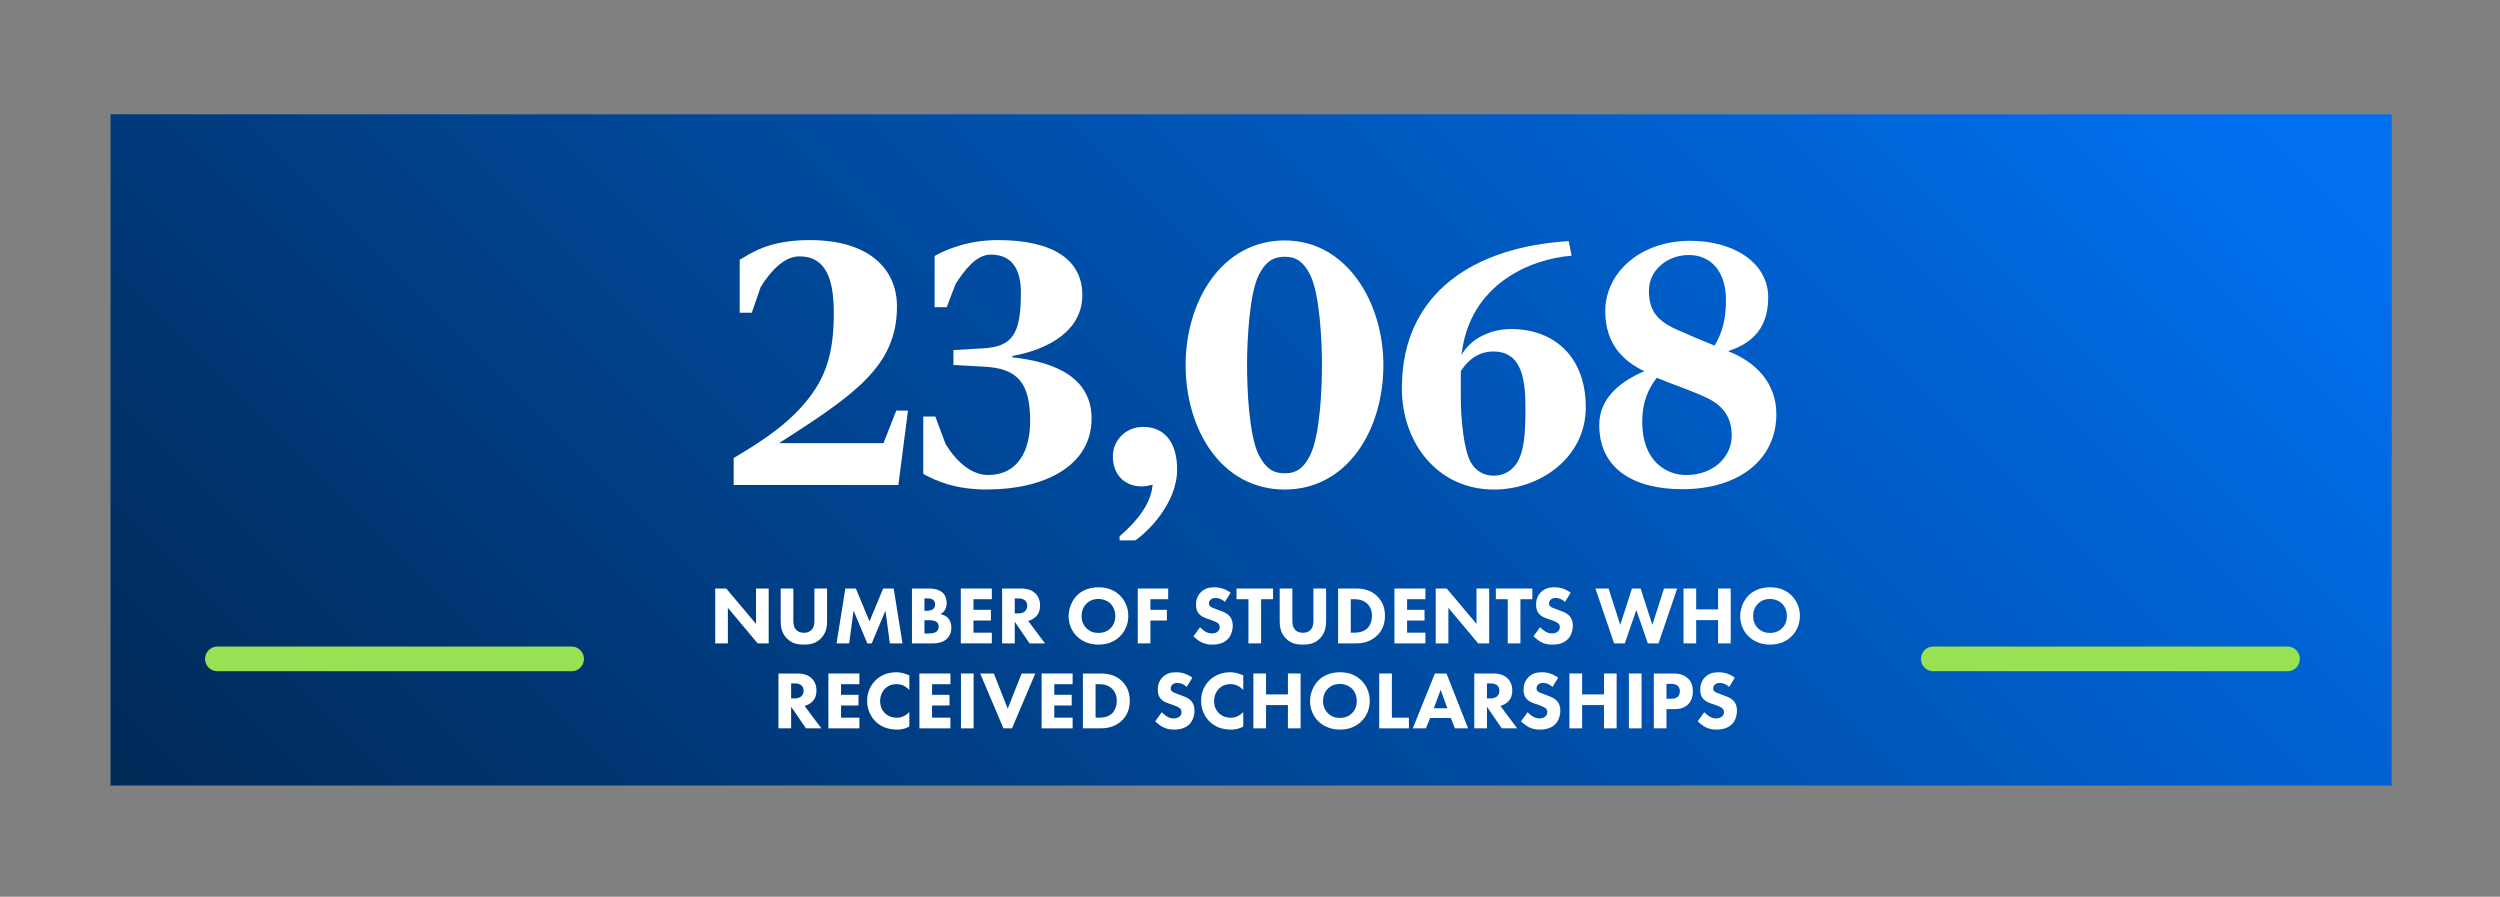 <?xml version="1.0" encoding="UTF-8"?>
<svg id="Layer_1" data-name="Layer 1" xmlns="http://www.w3.org/2000/svg" xmlns:xlink="http://www.w3.org/1999/xlink" viewBox="0 0 911.95 327.11">
  <rect x="0" y="0" width="911.95" height="327.11" fill="#808080" stroke="none"/>
  <defs>
    <style>
      .cls-1 {
        fill: url(#linear-gradient);
      }

      .cls-2 {
        fill: #fff;
      }

      .cls-3 {
        fill: none;
        stroke: #97e152;
        stroke-linecap: round;
        stroke-miterlimit: 10;
        stroke-width: 9px;
      }
    </style>
    <linearGradient id="linear-gradient" x1="185.07" y1="435.44" x2="702.07" y2="-81.56" gradientUnits="userSpaceOnUse">
      <stop offset="0" stop-color="#002855"/>
      <stop offset="1" stop-color="#0070f0"/>
    </linearGradient>
  </defs>
  <rect class="cls-1" x="40.33" y="41.7" width="832.11" height="244.84"/>
  <g>
    <path class="cls-2" d="M327.73,176.93h-60.1v-9.84c7.51-4.54,18-10.73,25.64-19.69,8.42-9.72,10.88-19.31,10.88-33.19,0-11.61-2.46-20.7-12.56-20.7-5.83,0-10.88,5.93-14.12,11.23l-3.24,9.34h-4.4v-19.31c3.76-2.15,10.23-7.19,25.51-7.19,21.63,0,31.86,10.47,31.86,24.23,0,21.96-15.93,32.43-43,49.84h38.08l4.66-11.86h4.27l-3.5,27.13Z"/>
    <path class="cls-2" d="M360.23,178.57c-12.04,0-18.65-3.15-23.44-5.68v-20.95h4.4l3.76,10.09c4.14,6.69,9.58,11.23,15.41,11.23,11.27,0,15.41-9.21,15.41-19.69,0-13.88-4.53-19.18-16.71-19.81l-11.27-.63v-5.43l10.88-.63c10.75-.63,13.73-5.3,13.73-20.32,0-8.2-2.98-13.88-11.01-13.88-5.31,0-9.58,5.68-12.82,10.73l-3.24,8.46h-4.4v-18.68c3.76-2.15,11.92-5.8,23.05-5.8,20.59,0,30.83,7.45,30.83,20.06s-11.66,19.69-25.51,22.21v.5c16.58,1.77,28.88,7.95,28.88,22.33,0,17.67-17.87,25.87-37.95,25.87Z"/>
    <path class="cls-2" d="M414.11,197.12h-5.7v-1.51c6.22-5.3,11.53-11.86,12.04-18.8-1.17.25-2.46.63-3.88.63-6.48,0-10.62-4.42-10.62-10.98,0-5.93,4.79-10.73,11.01-10.73,8.16,0,12.43,6.06,12.43,15.52,0,12.37-10.75,22.84-15.28,25.87Z"/>
    <path class="cls-2" d="M468.63,178.57c-23.18,0-36.14-21.96-36.14-45.43s13.34-45.43,36.14-45.43,36,22.84,36,45.43c0,23.98-13.34,45.43-36,45.43ZM477.96,100.34c-2.46-4.92-5.18-6.69-9.33-6.69s-6.99,1.77-9.46,6.69c-3.37,6.69-4.27,23.47-4.27,32.81s.78,25.74,4.27,32.81c2.46,4.8,5.18,6.69,9.46,6.69s6.99-1.89,9.33-6.69c3.5-7.07,4.27-23.72,4.27-32.81,0-9.59-.91-26-4.27-32.81Z"/>
    <path class="cls-2" d="M544.91,178.57c-20.2,0-33.54-16.66-33.54-36.97,0-35.08,26.81-51.61,60.87-53.63l1.04,5.3c-14.76,1.14-37.3,10.22-40.15,36.22,3.5-6.18,10.75-9.46,18.13-9.46,15.54,0,27.2,9.97,27.2,28.52s-16.84,30.03-33.54,30.03ZM544.79,128.22c-4.66,0-8.81,2.27-11.92,7.19v9.84c0,7.82,1.17,19.05,3.63,23.35,1.81,3.28,4.92,4.92,8.42,4.92,3.76,0,7.12-2.02,8.94-5.55,1.94-3.91,2.59-8.96,2.59-18.68s-.78-21.07-11.66-21.07Z"/>
    <path class="cls-2" d="M613.68,178.45c-17.23,0-30.31-7.07-30.31-23.47,0-10.09,8.29-16.15,16.45-19.56-7.9-3.79-14.25-10.1-14.25-21.96,0-13.63,12.3-25.62,31.08-25.62,15.54,0,28.36,7.82,28.36,20.7s-7.9,17.29-14.64,19.56c10.1,3.91,17.61,11.61,17.61,22.97,0,16.53-13.6,27.38-34.32,27.38ZM621.84,144.76c-4.92-2.27-11.66-4.54-17.48-6.94-2.85,3.66-5.31,8.46-5.31,16.15,0,14.01,8.55,19.31,16.06,19.31,9.71,0,16.58-6.44,16.58-14.39,0-5.68-2.2-10.73-9.84-14.13ZM629.61,109.55c0-10.47-5.44-16.53-13.6-16.53-7.51,0-14.51,5.3-14.51,13,0,6.31,2.07,10.6,9.97,14.13,4.01,1.77,8.68,3.79,13.99,5.93,2.72-4.54,4.14-9.59,4.14-16.53Z"/>
  </g>
  <g>
    <path class="cls-2" d="M260.9,234.69v-20.01h4.02l10.86,12.9v-12.9h4.62v20.01h-4.02l-10.86-12.96v12.96h-4.62Z"/>
    <path class="cls-2" d="M301.7,226.53c0,1.92-.24,4.29-2.22,6.33-1.92,1.98-4.14,2.28-6.24,2.28s-4.32-.3-6.24-2.28c-1.98-2.04-2.22-4.41-2.22-6.33v-11.85h4.62v11.73c0,.87.06,2.34,1.05,3.36.81.87,1.92,1.05,2.79,1.05s1.98-.18,2.79-1.05c.99-1.02,1.05-2.49,1.05-3.36v-11.73h4.62v11.85Z"/>
    <path class="cls-2" d="M305.15,234.69l3.21-20.01h3.84l4.98,11.97,4.98-11.97h3.84l3.21,20.01h-4.62l-1.59-11.94-5.01,11.94h-1.62l-5.01-11.94-1.59,11.94h-4.62Z"/>
    <path class="cls-2" d="M338.78,214.68c1.08,0,3.54.06,5.1,1.53,1.29,1.23,1.44,2.91,1.44,3.78,0,.78-.12,1.68-.66,2.55-.51.84-1.2,1.26-1.68,1.47.96.15,2.04.63,2.76,1.35.66.66,1.29,1.8,1.29,3.57,0,2.01-.78,3.27-1.56,4.05-1.65,1.59-4.05,1.71-5.28,1.71h-7.53v-20.01h6.12ZM337.22,222.81h.75c.63,0,1.68-.09,2.34-.57.42-.3.81-.9.81-1.77s-.42-1.41-.78-1.68c-.66-.51-1.56-.51-2.4-.51h-.72v4.53ZM337.22,231.09h1.11c1.17,0,2.58-.03,3.42-.81.42-.39.66-.96.66-1.68,0-.81-.33-1.35-.63-1.62-.81-.75-2.37-.75-3.3-.75h-1.26v4.86Z"/>
    <path class="cls-2" d="M361.79,218.58h-6.69v3.87h6.36v3.9h-6.36v4.44h6.69v3.9h-11.31v-20.01h11.31v3.9Z"/>
    <path class="cls-2" d="M372.56,214.68c2.55,0,4.14.84,5.1,1.74.84.81,1.74,2.25,1.74,4.47,0,1.26-.27,2.82-1.56,4.08-.69.66-1.68,1.26-2.79,1.53l6.15,8.19h-5.64l-5.4-7.89v7.89h-4.62v-20.01h7.02ZM370.16,223.77h1.05c.84,0,1.98-.09,2.76-.87.33-.33.75-.96.75-1.95,0-1.14-.54-1.74-.93-2.04-.75-.57-1.95-.63-2.55-.63h-1.08v5.49Z"/>
    <path class="cls-2" d="M408.46,217.14c1.89,1.83,3.12,4.47,3.12,7.56,0,2.67-.96,5.4-3.12,7.5-1.86,1.8-4.38,2.94-7.74,2.94-3.75,0-6.3-1.5-7.8-2.94-1.92-1.8-3.12-4.5-3.12-7.44s1.29-5.79,3.09-7.59c1.35-1.35,3.84-2.94,7.83-2.94,3.12,0,5.73.96,7.74,2.91ZM396.31,220.2c-.87.84-1.77,2.31-1.77,4.53,0,1.83.6,3.3,1.83,4.5,1.29,1.23,2.73,1.65,4.29,1.65,2.04,0,3.48-.75,4.44-1.71.78-.75,1.74-2.16,1.74-4.47,0-2.07-.84-3.6-1.74-4.5-.99-.96-2.58-1.71-4.41-1.71s-3.3.63-4.38,1.71Z"/>
    <path class="cls-2" d="M426.13,218.58h-6.48v3.87h6v3.9h-6v8.34h-4.62v-20.01h11.1v3.9Z"/>
    <path class="cls-2" d="M446.83,219.57c-1.5-1.35-2.79-1.44-3.36-1.44-.63,0-1.41.09-1.95.69-.3.3-.51.75-.51,1.26,0,.48.15.84.45,1.11.48.45,1.17.63,2.52,1.14l1.5.57c.87.33,1.95.78,2.73,1.53,1.17,1.11,1.47,2.55,1.47,3.72,0,2.07-.72,3.87-1.77,4.95-1.77,1.86-4.35,2.04-5.67,2.04-1.44,0-2.7-.21-3.96-.84-1.02-.51-2.19-1.44-2.94-2.19l2.4-3.3c.51.51,1.32,1.2,1.86,1.53.78.48,1.59.72,2.52.72.6,0,1.44-.12,2.1-.69.39-.33.72-.87.72-1.62,0-.66-.27-1.08-.69-1.44-.54-.45-1.77-.9-2.34-1.11l-1.65-.57c-.93-.33-2.01-.75-2.79-1.59-1.05-1.11-1.2-2.52-1.2-3.48,0-1.77.54-3.27,1.74-4.5,1.41-1.44,3.09-1.83,4.95-1.83,1.38,0,3.6.24,5.94,1.98l-2.07,3.36Z"/>
    <path class="cls-2" d="M460.03,218.58v16.11h-4.62v-16.11h-4.35v-3.9h13.32v3.9h-4.35Z"/>
    <path class="cls-2" d="M483.73,226.53c0,1.92-.24,4.29-2.22,6.33-1.92,1.98-4.14,2.28-6.24,2.28s-4.32-.3-6.24-2.28c-1.98-2.04-2.22-4.41-2.22-6.33v-11.85h4.62v11.73c0,.87.06,2.34,1.05,3.36.81.87,1.92,1.05,2.79,1.05s1.98-.18,2.79-1.05c.99-1.02,1.05-2.49,1.05-3.36v-11.73h4.62v11.85Z"/>
    <path class="cls-2" d="M494.44,214.68c2.64,0,5.43.39,7.89,2.76,1.77,1.71,2.88,4.05,2.88,7.17s-1.08,5.43-2.73,7.08c-2.76,2.79-6.21,3-7.89,3h-6.48v-20.01h6.33ZM492.73,230.79h1.23c.96,0,3.06-.09,4.56-1.35,1.08-.9,1.95-2.61,1.95-4.83s-.87-3.54-1.65-4.32c-1.5-1.5-3.45-1.71-4.86-1.71h-1.23v12.21Z"/>
    <path class="cls-2" d="M519.97,218.58h-6.69v3.87h6.36v3.9h-6.36v4.44h6.69v3.9h-11.31v-20.01h11.31v3.9Z"/>
    <path class="cls-2" d="M523.72,234.69v-20.01h4.02l10.86,12.9v-12.9h4.62v20.01h-4.02l-10.86-12.96v12.96h-4.62Z"/>
    <path class="cls-2" d="M554.62,218.58v16.11h-4.62v-16.11h-4.35v-3.9h13.32v3.9h-4.35Z"/>
    <path class="cls-2" d="M570.88,219.57c-1.5-1.35-2.79-1.44-3.36-1.44-.63,0-1.41.09-1.95.69-.3.3-.51.75-.51,1.26,0,.48.15.84.45,1.11.48.45,1.17.63,2.52,1.14l1.5.57c.87.33,1.95.78,2.73,1.53,1.17,1.11,1.47,2.55,1.47,3.72,0,2.07-.72,3.87-1.77,4.95-1.77,1.86-4.35,2.04-5.67,2.04-1.44,0-2.7-.21-3.96-.84-1.02-.51-2.19-1.44-2.94-2.19l2.4-3.3c.51.51,1.32,1.2,1.86,1.53.78.48,1.59.72,2.52.72.6,0,1.44-.12,2.1-.69.39-.33.72-.87.72-1.62,0-.66-.27-1.08-.69-1.44-.54-.45-1.77-.9-2.34-1.11l-1.65-.57c-.93-.33-2.01-.75-2.79-1.59-1.05-1.11-1.2-2.52-1.2-3.48,0-1.77.54-3.27,1.74-4.5,1.41-1.44,3.09-1.83,4.95-1.83,1.38,0,3.6.24,5.94,1.98l-2.07,3.36Z"/>
    <path class="cls-2" d="M586.78,214.68l4.26,13.26,4.26-13.26h3.18l4.26,13.26,4.26-13.26h4.8l-6.81,20.01h-3.9l-4.2-12.15-4.2,12.15h-3.9l-6.81-20.01h4.8Z"/>
    <path class="cls-2" d="M618.73,222.3h7.98v-7.62h4.62v20.01h-4.62v-8.49h-7.98v8.49h-4.62v-20.01h4.62v7.62Z"/>
    <path class="cls-2" d="M653.44,217.14c1.89,1.83,3.12,4.47,3.12,7.56,0,2.67-.96,5.4-3.12,7.5-1.86,1.8-4.38,2.94-7.74,2.94-3.75,0-6.3-1.5-7.8-2.94-1.92-1.8-3.12-4.5-3.12-7.44s1.29-5.79,3.09-7.59c1.35-1.35,3.84-2.94,7.83-2.94,3.12,0,5.73.96,7.74,2.91ZM641.29,220.2c-.87.84-1.77,2.31-1.77,4.53,0,1.83.6,3.3,1.83,4.5,1.29,1.23,2.73,1.65,4.29,1.65,2.04,0,3.48-.75,4.44-1.71.78-.75,1.74-2.16,1.74-4.47,0-2.07-.84-3.6-1.74-4.5-.99-.96-2.58-1.71-4.41-1.71s-3.3.63-4.38,1.71Z"/>
    <path class="cls-2" d="M290.99,245.68c2.55,0,4.14.84,5.1,1.74.84.81,1.74,2.25,1.74,4.47,0,1.26-.27,2.82-1.56,4.08-.69.66-1.68,1.26-2.79,1.53l6.15,8.19h-5.64l-5.4-7.89v7.89h-4.62v-20.01h7.02ZM288.59,254.77h1.05c.84,0,1.98-.09,2.76-.87.33-.33.75-.96.75-1.95,0-1.14-.54-1.74-.93-2.04-.75-.57-1.95-.63-2.55-.63h-1.08v5.49Z"/>
    <path class="cls-2" d="M313.49,249.58h-6.69v3.87h6.36v3.9h-6.36v4.44h6.69v3.9h-11.31v-20.01h11.31v3.9Z"/>
    <path class="cls-2" d="M331.7,265.06c-1.77.9-3.21,1.08-4.41,1.08-3.69,0-6.18-1.26-7.86-2.91-1.8-1.74-3.12-4.38-3.12-7.59s1.32-5.79,3.12-7.53c1.77-1.71,4.35-2.88,7.47-2.88,1.32,0,2.85.27,4.8,1.11v5.34c-1.02-1.08-2.55-2.13-4.68-2.13-1.68,0-3.03.54-4.08,1.56-1.11,1.08-1.89,2.7-1.89,4.62,0,2.07.84,3.54,1.74,4.41.42.42,1.86,1.68,4.32,1.68,1.2,0,2.82-.33,4.59-2.07v5.31Z"/>
    <path class="cls-2" d="M346.69,249.58h-6.69v3.87h6.36v3.9h-6.36v4.44h6.69v3.9h-11.31v-20.01h11.31v3.9Z"/>
    <path class="cls-2" d="M355.15,245.68v20.01h-4.62v-20.01h4.62Z"/>
    <path class="cls-2" d="M362.53,245.68l5.07,12.81,5.07-12.81h4.98l-8.49,20.01h-3.12l-8.49-20.01h4.98Z"/>
    <path class="cls-2" d="M391.27,249.58h-6.69v3.87h6.36v3.9h-6.36v4.44h6.69v3.9h-11.31v-20.01h11.31v3.9Z"/>
    <path class="cls-2" d="M401.35,245.68c2.64,0,5.43.39,7.89,2.76,1.77,1.71,2.88,4.05,2.88,7.17s-1.08,5.43-2.73,7.08c-2.76,2.79-6.21,3-7.89,3h-6.48v-20.01h6.33ZM399.64,261.79h1.23c.96,0,3.06-.09,4.56-1.35,1.08-.9,1.95-2.61,1.95-4.83s-.87-3.54-1.65-4.32c-1.5-1.5-3.45-1.71-4.86-1.71h-1.23v12.21Z"/>
    <path class="cls-2" d="M432.88,250.57c-1.5-1.35-2.79-1.44-3.36-1.44-.63,0-1.41.09-1.95.69-.3.3-.51.75-.51,1.26,0,.48.15.84.45,1.11.48.45,1.17.63,2.52,1.14l1.5.57c.87.33,1.95.78,2.73,1.53,1.17,1.11,1.47,2.55,1.47,3.72,0,2.07-.72,3.87-1.77,4.95-1.77,1.86-4.35,2.04-5.67,2.04-1.44,0-2.7-.21-3.96-.84-1.02-.51-2.19-1.44-2.94-2.19l2.4-3.3c.51.51,1.32,1.2,1.86,1.53.78.48,1.59.72,2.52.72.6,0,1.44-.12,2.1-.69.39-.33.72-.87.72-1.62,0-.66-.27-1.08-.69-1.44-.54-.45-1.77-.9-2.34-1.11l-1.65-.57c-.93-.33-2.01-.75-2.79-1.59-1.05-1.11-1.2-2.52-1.2-3.48,0-1.77.54-3.27,1.74-4.5,1.41-1.44,3.09-1.83,4.95-1.83,1.38,0,3.6.24,5.94,1.98l-2.07,3.36Z"/>
    <path class="cls-2" d="M453.52,265.06c-1.77.9-3.21,1.08-4.41,1.08-3.69,0-6.18-1.26-7.86-2.91-1.8-1.74-3.12-4.38-3.12-7.59s1.32-5.79,3.12-7.53c1.77-1.71,4.35-2.88,7.47-2.88,1.32,0,2.85.27,4.8,1.11v5.34c-1.02-1.08-2.55-2.13-4.68-2.13-1.68,0-3.03.54-4.08,1.56-1.11,1.08-1.89,2.7-1.89,4.62,0,2.07.84,3.54,1.74,4.41.42.42,1.86,1.68,4.32,1.68,1.2,0,2.82-.33,4.59-2.07v5.31Z"/>
    <path class="cls-2" d="M461.83,253.3h7.98v-7.62h4.62v20.01h-4.62v-8.49h-7.98v8.49h-4.62v-20.01h4.62v7.62Z"/>
    <path class="cls-2" d="M496.54,248.14c1.89,1.83,3.12,4.47,3.12,7.56,0,2.67-.96,5.4-3.12,7.5-1.86,1.8-4.38,2.94-7.74,2.94-3.75,0-6.3-1.5-7.8-2.94-1.92-1.8-3.12-4.5-3.12-7.44s1.29-5.79,3.09-7.59c1.35-1.35,3.84-2.94,7.83-2.94,3.12,0,5.73.96,7.74,2.91ZM484.39,251.2c-.87.84-1.77,2.31-1.77,4.53,0,1.83.6,3.3,1.83,4.5,1.29,1.23,2.73,1.65,4.29,1.65,2.04,0,3.48-.75,4.44-1.71.78-.75,1.74-2.16,1.74-4.47,0-2.07-.84-3.6-1.74-4.5-.99-.96-2.58-1.71-4.41-1.71s-3.3.63-4.38,1.71Z"/>
    <path class="cls-2" d="M507.73,245.68v16.11h6.21v3.9h-10.83v-20.01h4.62Z"/>
    <path class="cls-2" d="M529.24,261.91h-7.56l-1.53,3.78h-4.8l8.07-20.01h4.23l7.89,20.01h-4.8l-1.5-3.78ZM527.98,258.37l-2.46-6.72-2.49,6.72h4.95Z"/>
    <path class="cls-2" d="M544.81,245.68c2.55,0,4.14.84,5.1,1.74.84.81,1.74,2.25,1.74,4.47,0,1.26-.27,2.82-1.56,4.08-.69.66-1.68,1.26-2.79,1.53l6.15,8.19h-5.64l-5.4-7.89v7.89h-4.62v-20.01h7.02ZM542.41,254.77h1.05c.84,0,1.98-.09,2.76-.87.33-.33.75-.96.75-1.95,0-1.14-.54-1.74-.93-2.04-.75-.57-1.95-.63-2.55-.63h-1.08v5.49Z"/>
    <path class="cls-2" d="M566.32,250.57c-1.5-1.35-2.79-1.44-3.36-1.44-.63,0-1.41.09-1.95.69-.3.3-.51.75-.51,1.26,0,.48.15.84.45,1.11.48.45,1.17.63,2.52,1.14l1.5.57c.87.33,1.95.78,2.73,1.53,1.17,1.11,1.47,2.55,1.47,3.72,0,2.07-.72,3.87-1.77,4.95-1.77,1.86-4.35,2.04-5.67,2.04-1.44,0-2.7-.21-3.96-.84-1.02-.51-2.19-1.44-2.94-2.19l2.4-3.3c.51.51,1.32,1.2,1.86,1.53.78.48,1.59.72,2.52.72.6,0,1.44-.12,2.1-.69.39-.33.72-.87.72-1.62,0-.66-.27-1.08-.69-1.44-.54-.45-1.77-.9-2.34-1.11l-1.65-.57c-.93-.33-2.01-.75-2.79-1.59-1.05-1.11-1.2-2.52-1.2-3.48,0-1.77.54-3.27,1.74-4.5,1.41-1.44,3.09-1.83,4.95-1.83,1.38,0,3.6.24,5.94,1.98l-2.07,3.36Z"/>
    <path class="cls-2" d="M577.12,253.3h7.98v-7.62h4.62v20.01h-4.62v-8.49h-7.98v8.49h-4.62v-20.01h4.62v7.62Z"/>
    <path class="cls-2" d="M598.81,245.68v20.01h-4.62v-20.01h4.62Z"/>
    <path class="cls-2" d="M610.33,245.68c1.74,0,3.66.24,5.25,1.65,1.71,1.5,1.95,3.48,1.95,4.86,0,2.52-.96,3.93-1.71,4.71-1.59,1.62-3.69,1.77-5.1,1.77h-2.82v7.02h-4.62v-20.01h7.05ZM607.9,254.89h1.65c.63,0,1.74-.03,2.49-.75.42-.42.75-1.11.75-1.98s-.3-1.53-.75-1.95c-.69-.66-1.68-.75-2.58-.75h-1.56v5.43Z"/>
    <path class="cls-2" d="M630.76,250.57c-1.5-1.35-2.79-1.44-3.36-1.44-.63,0-1.41.09-1.95.69-.3.3-.51.75-.51,1.26,0,.48.15.84.45,1.11.48.45,1.17.63,2.52,1.14l1.5.57c.87.33,1.95.78,2.73,1.53,1.17,1.11,1.47,2.55,1.47,3.72,0,2.07-.72,3.87-1.77,4.95-1.77,1.86-4.35,2.04-5.67,2.04-1.44,0-2.7-.21-3.96-.84-1.02-.51-2.19-1.44-2.94-2.19l2.4-3.3c.51.51,1.32,1.2,1.86,1.53.78.48,1.59.72,2.52.72.6,0,1.44-.12,2.1-.69.39-.33.72-.87.72-1.62,0-.66-.27-1.08-.69-1.44-.54-.45-1.77-.9-2.34-1.11l-1.65-.57c-.93-.33-2.01-.75-2.79-1.59-1.05-1.11-1.2-2.52-1.2-3.48,0-1.77.54-3.27,1.74-4.5,1.41-1.44,3.09-1.83,4.95-1.83,1.38,0,3.6.24,5.94,1.98l-2.07,3.36Z"/>
  </g>
  <line class="cls-3" x1="79.3" y1="240.35" x2="208.51" y2="240.35"/>
  <line class="cls-3" x1="705.22" y1="240.35" x2="834.43" y2="240.35"/>
</svg>